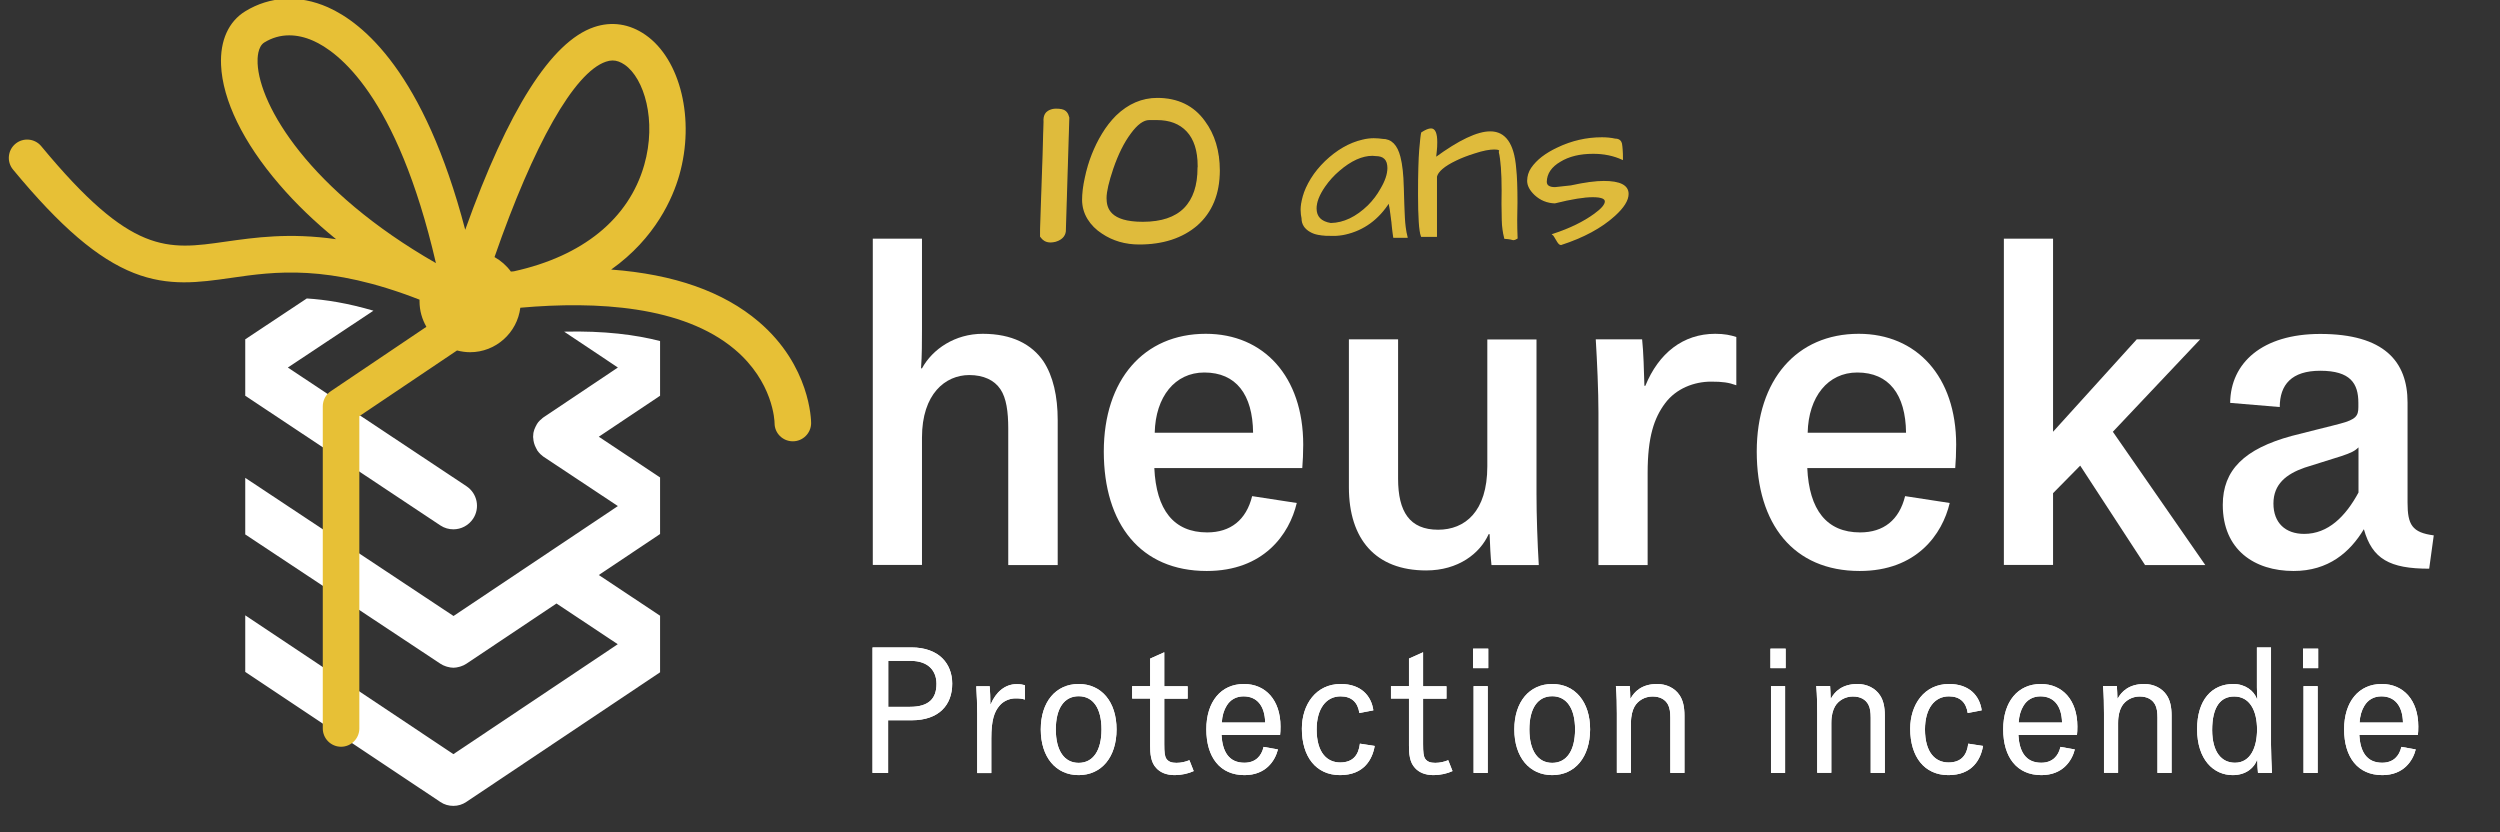 <?xml version="1.0" encoding="utf-8"?>
<!-- Generator: Adobe Illustrator 29.7.1, SVG Export Plug-In . SVG Version: 9.03 Build 0)  -->
<svg version="1.0" id="Ebene_1" xmlns="http://www.w3.org/2000/svg" xmlns:xlink="http://www.w3.org/1999/xlink" x="0px" y="0px"
	 viewBox="21.3 10.2 1860.4 619.3" enable-background="new 21.3 117.2 1860.4 619.3" xml:space="preserve">
<rect x="21.3" y="10.2" width="1860.4" height="619.3" fill="#333333" stroke="none"/>
<g>
	<path fill="#FFFFFF" d="M771.6,430.6V329c0-12.3-1.4-22.6-5.8-29.1c-4.5-6.8-12.6-10.6-23.2-10.6c-17.8,0-35.2,14-35.2,46.5v94.8
		h-36.6V187.8h36.6v67.4c0,9.2,0,19.5-0.7,29.1h0.7c7.9-14.4,24.6-25.7,45.2-25.7c21.9,0,36.6,7.9,45.2,20.5
		c7.2,11,10.6,26,10.6,43.8v107.8H771.6z"/>
	<path fill="#FFFFFF" d="M986.3,384.5c-5.5,23.3-24.6,50.6-67,50.6c-49.2,0-76.6-34.9-76.6-88.9c0-53.4,29.8-87.6,75.9-87.6
		c43.1,0,72.5,31.8,72.5,82.5c0,6.5-0.3,12.3-0.7,17.4H880.3c1.4,31.1,14.4,47.9,39.3,47.9c17.4,0,29.1-9.2,33.5-27L986.3,384.5z
		 M953.8,332.2c-0.3-28.4-12.6-44.8-36.3-44.8c-21.9,0-36.3,18.1-36.9,44.8L953.8,332.2L953.8,332.2z"/>
	<path fill="#FFFFFF" d="M1129.8,407.7h-0.7c-6.5,14.4-22.6,27-46.5,27c-37.6,0-57.5-23.2-57.5-61.9V262.7h36.6v103.7
		c0,24.6,8.6,38,29.8,38c19.9,0,36.6-13.4,36.6-47.2v-94.4h36.6v114.9c0,16.4,0.7,36.3,1.7,53h-35.2
		C1130.5,424.8,1130.1,415.6,1129.8,407.7z"/>
	<path fill="#FFFFFF" d="M1313.4,296.9c-5.8-2.1-10.3-2.7-18.8-2.7c-12.6,0-26,5.1-34.2,16.1c-8.2,11-13,25-13,52v68.4h-36.6V317.1
		c0-15.7-1-38-2-54.4h34.5c1,9.2,1.4,23.6,1.7,34.6h0.7c9.9-24.3,28.1-38.7,52-38.7c6.8,0,11.6,1,15.7,2.4L1313.4,296.9
		L1313.4,296.9z"/>
	<path fill="#FFFFFF" d="M1472.2,384.5c-5.5,23.3-24.6,50.6-67,50.6c-49.3,0-76.6-34.9-76.6-88.9c0-53.4,29.8-87.6,75.9-87.6
		c43.1,0,72.5,31.8,72.5,82.5c0,6.5-0.3,12.3-0.7,17.4h-110.1c1.4,31.1,14.4,47.9,39.3,47.9c17.5,0,29.1-9.2,33.5-27L1472.2,384.5z
		 M1439.7,332.2c-0.3-28.4-12.7-44.8-36.3-44.8c-21.9,0-36.3,18.1-36.9,44.8L1439.7,332.2L1439.7,332.2z"/>
	<path fill="#FFFFFF" d="M1617.5,430.6l-48.2-73.9l-20.2,20.5v53.4h-36.6V187.8h36.6v143.7l62.3-68.8h47.2l-65,68.8l68.8,99.2
		H1617.5z"/>
	<path fill="#FFFFFF" d="M1829,433.4c-29.4,0-42.4-7.2-48.6-29.4c-10.3,17.1-26.3,31.1-52.3,31.1c-29.1,0-52.7-15.7-52.7-49.2
		c0-26,16.1-41.7,51.3-51.3c6.2-1.7,31.8-7.9,36.3-9.2c11.6-3.1,13.3-5.8,13.3-12.3v-3.1c0-14.4-5.8-23.9-28.4-23.9
		c-21.2,0-30.1,10.3-30.1,27l-36.9-3.1c0.3-29.8,23.9-51.3,67-51.3c47.6,0,65,20.5,65,51v74.6c0,16.4,3.4,22.2,19.5,24.3L1829,433.4
		z M1776.4,343.1c-2.7,2.7-5.5,4.1-12.7,6.5l-27.4,8.6c-13.7,4.8-23.2,12.3-23.2,26.7c0,14.4,8.9,22.6,22.9,22.6
		c17.8,0,30.8-13,40.4-30.8V343.1z"/>
	<g>
		<path fill="#FFFFFF" d="M441.1,257l40,26.7l-55.4,37.1c-0.6,0.4-1,0.8-1.5,1.3c-0.4,0.3-0.8,0.6-1.1,0.9c-0.8,0.8-1.6,1.7-2.2,2.7
			c-0.2,0.3-0.4,0.7-0.5,1c-0.2,0.4-0.4,0.7-0.6,1.1c-0.7,1.4-1.2,2.8-1.5,4.3c0,0.2,0,0.5-0.1,0.7c-0.1,0.9-0.2,1.8-0.2,2.7
			c0,0.2,0,0.3,0.1,0.5c0.1,2.6,0.8,5.2,2.1,7.6c0.3,0.5,0.5,1,0.8,1.5c0,0,0,0,0,0.1c0.1,0.1,0.2,0.2,0.2,0.3
			c0.7,1,1.5,1.9,2.3,2.7c0.4,0.3,0.8,0.7,1.2,1c0.4,0.3,0.7,0.7,1.1,0.9l55.3,36.7l-122.3,81.8L203.8,365.8v42.1L349,504.1h0
			c1.3,0.9,2.7,1.5,4.2,2c0.3,0.1,0.7,0.2,1,0.3c1.5,0.4,3,0.7,4.5,0.7c0,0,0,0,0,0c0,0,0,0,0,0c1.5,0,3-0.3,4.5-0.7
			c0.4-0.1,0.7-0.2,1-0.3c1.5-0.5,2.9-1.1,4.2-2l67-44.8l45.6,30.3l-122.3,81.8L203.8,468.1v42.1L349,607c2.9,2,6.3,2.9,9.7,2.9
			s6.8-1,9.7-3l144.1-96.4v-42.1l-45.6-30.3l45.6-30.5v-42.1l-45.6-30.3l45.6-30.5v-40.7C494.4,259.3,471.1,256.3,441.1,257z"/>
		<path fill="#FFFFFF" d="M203.8,262.7v3.5v35v3.5L349,401.2c3,2,6.4,2.9,9.7,2.9c5.7,0,11.2-2.8,14.6-7.8
			c5.4-8.1,3.2-18.9-4.9-24.3l-132.9-88.3l63.7-42.3c-19.1-5.6-35.3-8.2-49.6-9.1L203.8,262.7z"/>
	</g>
	<path fill="#E7C036" d="M585.9,249.6c-26.3-22.4-63-35.3-109.8-38.8c33.1-23.5,45.9-53.4,50.7-70.2c11.8-41.3,1-86.2-25.1-104.4
		c-11.9-8.3-25.2-10.3-38.4-5.8c-31.7,10.8-63.9,61.5-95.8,150.8C336.8,64,291.4,27.2,265.3,15.6c-21.3-9.4-43.1-8.3-61.5,3
		c-12.4,7.6-18.8,21.8-18,39.9c1.1,26.2,16.5,57.8,43.4,89c12.1,14.1,26.2,27.7,42.2,40.7c-34.9-5-60.7-1.2-82.1,1.8
		c-43.8,6.3-70.2,10.1-137.3-71c-4.8-5.8-13.4-6.6-19.2-1.8c-5.8,4.8-6.6,13.4-1.8,19.2c35.3,42.7,63.1,66.4,90,77
		c26,10.2,48.4,7,72.2,3.6c32.5-4.7,72.1-10.4,140.3,16.2c0,0.4,0,0.9,0,1.3c0,6.9,1.9,13.3,5.1,18.9l-71.1,47.9
		c-3.8,2.5-6,6.8-6,11.3v239.7c0,7.5,6.1,13.6,13.6,13.6s13.6-6.1,13.6-13.6V319.9l72.7-48.9c3.1,0.8,6.4,1.3,9.7,1.3
		c19.2,0,35.1-14.5,37.4-33.1c57.2-5.1,120.9-1.3,159.3,30.8c29,24.3,29.9,53.6,29.9,55.1c0,7.5,6.1,13.5,13.6,13.5
		c7.5,0,13.6-6.1,13.6-13.6C624.9,323.2,624.4,282.4,585.9,249.6z M213,57.4c-0.2-3.7,0-12.5,5-15.6c5.7-3.5,11.9-5.3,18.5-5.3
		c5.7,0,11.7,1.3,17.8,4c18.4,8.1,62.4,40.3,91.4,165.5C251.2,151.9,214.4,88.8,213,57.4z M403.7,212.1c-0.7,0.1-1.5,0.2-2.2,0.2
		c-3.2-4.4-7.4-8.1-12.2-10.8c29.1-83.8,59.3-137.4,82.9-145.4c1.7-0.6,3.4-0.9,5-0.9c3,0,5.9,1.1,9,3.2c14.4,10,24,41.4,14.5,74.6
		C489.2,173.2,454.7,200.9,403.7,212.1z"/>
	<path fill="#DFBB3C" stroke="#DFBB3C" stroke-width="1.094" stroke-miterlimit="10" d="M882.5,83.6c-11.3,0-21.4,4.4-30.3,13
		c-3.9,3.9-7.4,8.4-10.4,13.4c-3,4.9-5.5,10.1-7.6,15.4c-2.1,5.3-3.8,11-5.1,17.2c-1.4,6.2-2,11.7-2,16.3c0,5,1.3,9.7,4,14.1
		c2.6,4.2,6.1,7.7,10.4,10.5c8,5.4,17.2,8.1,27.6,8.1c17.6,0,31.9-4.7,42.7-13.9c11.1-9.7,16.7-23.4,16.7-40.6
		c0-14.4-3.7-26.7-11-36.5C909.4,89.3,897.6,83.6,882.5,83.6z M913,135.2c0,13.1-3.4,23.3-10.2,30.2c-6.8,6.9-17.2,10.4-31.1,10.4
		c-24.6,0-27.5-10.4-27.5-18.2c0-4.8,1.7-12.1,5-21.9c3.7-10.8,8.1-19.7,13.2-26.5c4.9-6.7,9.6-10.2,14.1-10.2h5.7
		c9.7,0,17.2,2.9,22.6,8.7c5.5,5.9,8.3,14.6,8.3,26.1V135.2z M811.4,92c-1.3-0.3-2.7-0.4-4.3-0.4c-2,0-3.9,0.5-5.6,1.5
		c-1.6,1-3.5,3.1-3.1,7.8c-0.1,2.2-0.2,5.5-0.3,9.6c-0.1,4.3-0.2,9.3-0.4,14.8c-0.2,5.5-0.4,11.3-0.6,17.4
		c-0.2,6.1-0.4,11.9-0.6,17.4c-0.2,5.5-0.3,10.5-0.5,14.9c-0.2,4.4-0.2,7.7-0.2,9.8v1.3l0.8,1c1,1.3,3,3,6.5,3
		c1.1,0,2.3-0.2,3.6-0.5c5.8-1.7,7-5.3,7.2-7.3l2.6-84.5l-0.2-0.6C815.4,93.3,812.8,92.3,811.4,92z"/>
</g>
<g>
	<g>
		<g>
			<path fill="#FFFFFF" d="M699.7,546.2h-17.5v39.2h-11.6V492h29.1c9.6,0,17.8,2.9,23,8.2c4.6,4.6,7.2,11.2,7.2,18.6
				C730,534.9,719.9,546.2,699.7,546.2z M699.1,502h-16.8v34.2h16.2c14.1,0,19.7-6.3,19.7-17.1C718.2,509.5,712.2,502,699.1,502z"/>
			<path fill="#FFFFFF" d="M784,530.8c-2.2-0.7-3.8-0.9-7.1-0.9c-4.3,0-8.9,2-11.7,5.3c-4.1,4.7-6.2,11.1-6.2,24.5v25.8h-10.5v-44.1
				c0-6.3-0.3-14-0.7-20.5h10c0.3,3,0.5,9.6,0.5,13.3h0.3c3.7-8.8,10.5-14.9,19.3-14.9c2.6,0,4.3,0.3,6.1,0.8V530.8z"/>
			<path fill="#FFFFFF" d="M824,587c-17,0-28.2-13.4-28.2-34c0-20.5,11.2-33.8,28.2-33.8s28.2,13.3,28.2,33.8
				C852.2,573.6,841,587,824,587z M824,528.3c-10.7,0-17,8.9-17,24.7c0,15.8,6.3,24.9,17,24.9s17-9.1,17-24.9
				C841,537.2,834.7,528.3,824,528.3z"/>
			<path fill="#FFFFFF" d="M909.6,584c-3.8,1.8-9,3-14.1,3c-6.3,0-10.8-2-13.8-5.3c-4.1-4.3-4.5-10.9-4.5-16.6V530h-13.4v-9.2h13.4
				v-20.5l10.5-4.7v25.3h17.4v9.2h-17.4v34c0,5.8,0.3,8.9,1.6,10.8c1.6,2.2,3.9,3,7.5,3c3.4,0,6.8-0.8,9.6-2L909.6,584z"/>
			<path fill="#FFFFFF" d="M972.3,567.9c-2.2,8.6-9.1,19.1-24.9,19.1c-18.2,0-28.4-13.3-28.4-34.1c0-20.4,10.8-33.7,28-33.7
				c16.2,0,27.2,12.1,27.2,31.6c0,2.6-0.1,4.6-0.3,6.3h-43.6c0.7,12.5,5.5,20.7,17,20.7c8.2,0,12.8-4.9,14.3-11.8L972.3,567.9z
				 M962.8,547.9c-0.3-12.5-6.1-19.5-16.1-19.5c-5.5,0-9.9,2.5-12.6,7c-2,3.2-3.3,7.4-3.6,12.5H962.8z"/>
			<path fill="#FFFFFF" d="M1044.3,565.3c-1.7,9.9-7.9,21.7-25.8,21.7c-17.8,0-28.4-13.6-28.4-34.5c0-18,10.5-33.3,28.9-33.3
				c15.1,0,22.8,8.8,24.3,19.6l-10.4,2c-1.2-8-5.8-12.4-14-12.4c-10.7,0-17.8,9.1-17.8,24.6c0,17.5,7.9,24.6,17.5,24.6
				c9.7,0,13.7-5.7,14.7-14L1044.3,565.3z"/>
			<path fill="#FFFFFF" d="M1102.2,584c-3.8,1.8-9,3-14.1,3c-6.3,0-10.8-2-13.8-5.3c-4.1-4.3-4.5-10.9-4.5-16.6V530h-13.4v-9.2h13.4
				v-20.5l10.5-4.7v25.3h17.4v9.2h-17.4v34c0,5.8,0.3,8.9,1.6,10.8c1.6,2.2,3.9,3,7.5,3c3.4,0,6.8-0.8,9.6-2L1102.2,584z"/>
			<path fill="#FFFFFF" d="M1117.5,507.4v-14.5h11.3v14.5H1117.5z M1117.9,585.4v-64.6h10.5v64.6H1117.9z"/>
			<path fill="#FFFFFF" d="M1176.4,587c-17,0-28.2-13.4-28.2-34c0-20.5,11.2-33.8,28.2-33.8c17,0,28.2,13.3,28.2,33.8
				C1204.5,573.6,1193.4,587,1176.4,587z M1176.4,528.3c-10.7,0-17,8.9-17,24.7c0,15.8,6.3,24.9,17,24.9c10.7,0,17-9.1,17-24.9
				C1193.4,537.2,1187,528.3,1176.4,528.3z"/>
			<path fill="#FFFFFF" d="M1234.5,529.9h0.3c2.6-4.7,8-10.7,19.7-10.7c6.8,0,13.2,3,16.7,8.4c2.5,3.7,3.6,8.7,3.6,15v42.8h-10.5
				v-41.1c0-4-0.4-7.2-1.7-9.7c-2.1-3.9-5.9-6.1-11.6-6.1c-5.5,0-10.8,2.9-13.4,7.6c-1.4,2.6-2.6,6.4-2.6,12.1v37.1h-10.5v-44.1
				c0-6.3-0.1-13.3-0.7-20.5h10.3C1234.3,523.6,1234.5,526.8,1234.5,529.9z"/>
			<path fill="#FFFFFF" d="M1338.8,507.4v-14.5h11.3v14.5H1338.8z M1339.2,585.4v-64.6h10.5v64.6H1339.2z"/>
			<path fill="#FFFFFF" d="M1383.6,529.9h0.3c2.6-4.7,8-10.7,19.7-10.7c6.8,0,13.2,3,16.7,8.4c2.5,3.7,3.6,8.7,3.6,15v42.8h-10.5
				v-41.1c0-4-0.4-7.2-1.7-9.7c-2.1-3.9-5.9-6.1-11.6-6.1c-5.5,0-10.8,2.9-13.4,7.6c-1.4,2.6-2.6,6.4-2.6,12.1v37.1h-10.5v-44.1
				c0-6.3-0.1-13.3-0.7-20.5h10.3C1383.3,523.6,1383.6,526.8,1383.6,529.9z"/>
			<path fill="#FFFFFF" d="M1497,565.3c-1.7,9.9-7.9,21.7-25.8,21.7c-17.8,0-28.4-13.6-28.4-34.5c0-18,10.5-33.3,28.9-33.3
				c15.1,0,22.8,8.8,24.3,19.6l-10.4,2c-1.2-8-5.8-12.4-14-12.4c-10.7,0-17.8,9.1-17.8,24.6c0,17.5,7.9,24.6,17.5,24.6
				c9.7,0,13.7-5.7,14.7-14L1497,565.3z"/>
			<path fill="#FFFFFF" d="M1565.3,567.9c-2.2,8.6-9.1,19.1-24.9,19.1c-18.2,0-28.4-13.3-28.4-34.1c0-20.4,10.8-33.7,28-33.7
				c16.2,0,27.2,12.1,27.2,31.6c0,2.6-0.1,4.6-0.3,6.3h-43.6c0.7,12.5,5.5,20.7,17,20.7c8.2,0,12.8-4.9,14.3-11.8L1565.3,567.9z
				 M1555.8,547.9c-0.3-12.5-6.1-19.5-16.1-19.5c-5.5,0-9.9,2.5-12.6,7c-2,3.2-3.3,7.4-3.6,12.5H1555.8z"/>
			<path fill="#FFFFFF" d="M1597,529.9h0.3c2.6-4.7,8-10.7,19.7-10.7c6.8,0,13.2,3,16.7,8.4c2.5,3.7,3.6,8.7,3.6,15v42.8h-10.5
				v-41.1c0-4-0.4-7.2-1.7-9.7c-2.1-3.9-5.9-6.1-11.6-6.1c-5.5,0-10.8,2.9-13.4,7.6c-1.4,2.6-2.6,6.4-2.6,12.1v37.1h-10.5v-44.1
				c0-6.3-0.1-13.3-0.7-20.5h10.3C1596.7,523.6,1597,526.8,1597,529.9z"/>
			<path fill="#FFFFFF" d="M1701.6,585.4c-0.3-2.8-0.5-6.3-0.5-9.5h-0.3c-1.8,5-7.5,11.1-18,11.1c-14.3,0-26.5-11.6-26.5-34.2
				c0-21.7,10.9-33.6,27-33.6c8.7,0,15.3,5,17.5,11.1h0.3c0,0-0.3-4.6-0.3-8.7V492h10.5v72.5c0,6.3,0.4,14.6,0.7,20.9H1701.6z
				 M1684.5,577.8c11.6,0,16.4-11.6,16.4-24.7c0-13.9-5.3-24.6-17-24.6c-10,0-16.4,7.4-16.4,25.1
				C1667.6,569.7,1674.3,577.8,1684.5,577.8z"/>
			<path fill="#FFFFFF" d="M1735.1,507.4v-14.5h11.3v14.5H1735.1z M1735.5,585.4v-64.6h10.5v64.6H1735.5z"/>
			<path fill="#FFFFFF" d="M1819,567.9c-2.2,8.6-9.1,19.1-24.9,19.1c-18.2,0-28.4-13.3-28.4-34.1c0-20.4,10.8-33.7,28-33.7
				c16.2,0,27.2,12.1,27.2,31.6c0,2.6-0.1,4.6-0.3,6.3h-43.6c0.7,12.5,5.5,20.7,17,20.7c8.2,0,12.8-4.9,14.3-11.8L1819,567.9z
				 M1809.5,547.9c-0.3-12.5-6.1-19.5-16.1-19.5c-5.5,0-9.9,2.5-12.6,7c-2,3.2-3.3,7.4-3.6,12.5H1809.5z"/>
		</g>
	</g>
	<g>
		<g>
			<path fill="#FFFFFF" d="M699.7,546.2h-17.5v39.2h-11.6V492h29.1c9.6,0,17.8,2.9,23,8.2c4.6,4.6,7.2,11.2,7.2,18.6
				C730,534.9,719.9,546.2,699.7,546.2z M699.1,502h-16.8v34.2h16.2c14.1,0,19.7-6.3,19.7-17.1C718.2,509.5,712.2,502,699.1,502z"/>
			<path fill="#FFFFFF" d="M784,530.8c-2.2-0.7-3.8-0.9-7.1-0.9c-4.3,0-8.9,2-11.7,5.3c-4.1,4.7-6.2,11.1-6.2,24.5v25.8h-10.5v-44.1
				c0-6.3-0.3-14-0.7-20.5h10c0.3,3,0.5,9.6,0.5,13.3h0.3c3.7-8.8,10.5-14.9,19.3-14.9c2.6,0,4.3,0.3,6.1,0.8V530.8z"/>
			<path fill="#FFFFFF" d="M824,587c-17,0-28.2-13.4-28.2-34c0-20.5,11.2-33.8,28.2-33.8s28.2,13.3,28.2,33.8
				C852.2,573.6,841,587,824,587z M824,528.3c-10.7,0-17,8.9-17,24.7c0,15.8,6.3,24.9,17,24.9s17-9.1,17-24.9
				C841,537.2,834.7,528.3,824,528.3z"/>
			<path fill="#FFFFFF" d="M909.6,584c-3.8,1.8-9,3-14.1,3c-6.3,0-10.8-2-13.8-5.3c-4.1-4.3-4.5-10.9-4.5-16.6V530h-13.4v-9.2h13.4
				v-20.5l10.5-4.7v25.3h17.4v9.2h-17.4v34c0,5.8,0.3,8.9,1.6,10.8c1.6,2.2,3.9,3,7.5,3c3.4,0,6.8-0.8,9.6-2L909.6,584z"/>
			<path fill="#FFFFFF" d="M972.3,567.9c-2.2,8.6-9.1,19.1-24.9,19.1c-18.2,0-28.4-13.3-28.4-34.1c0-20.4,10.8-33.7,28-33.7
				c16.2,0,27.2,12.1,27.2,31.6c0,2.6-0.1,4.6-0.3,6.3h-43.6c0.7,12.5,5.5,20.7,17,20.7c8.2,0,12.8-4.9,14.3-11.8L972.3,567.9z
				 M962.8,547.9c-0.3-12.5-6.1-19.5-16.1-19.5c-5.5,0-9.9,2.5-12.6,7c-2,3.2-3.3,7.4-3.6,12.5H962.8z"/>
			<path fill="#FFFFFF" d="M1044.3,565.3c-1.7,9.9-7.9,21.7-25.8,21.7c-17.8,0-28.4-13.6-28.4-34.5c0-18,10.5-33.3,28.9-33.3
				c15.1,0,22.8,8.8,24.3,19.6l-10.4,2c-1.2-8-5.8-12.4-14-12.4c-10.7,0-17.8,9.1-17.8,24.6c0,17.5,7.9,24.6,17.5,24.6
				c9.7,0,13.7-5.7,14.7-14L1044.3,565.3z"/>
			<path fill="#FFFFFF" d="M1102.2,584c-3.8,1.8-9,3-14.1,3c-6.3,0-10.8-2-13.8-5.3c-4.1-4.3-4.5-10.9-4.5-16.6V530h-13.4v-9.2h13.4
				v-20.5l10.5-4.7v25.3h17.4v9.2h-17.4v34c0,5.8,0.3,8.9,1.6,10.8c1.6,2.2,3.9,3,7.5,3c3.4,0,6.8-0.8,9.6-2L1102.2,584z"/>
			<path fill="#FFFFFF" d="M1117.5,507.4v-14.5h11.3v14.5H1117.5z M1117.9,585.4v-64.6h10.5v64.6H1117.9z"/>
			<path fill="#FFFFFF" d="M1176.4,587c-17,0-28.2-13.4-28.2-34c0-20.5,11.2-33.8,28.2-33.8c17,0,28.2,13.3,28.2,33.8
				C1204.5,573.6,1193.4,587,1176.4,587z M1176.4,528.3c-10.7,0-17,8.9-17,24.7c0,15.8,6.3,24.9,17,24.9c10.7,0,17-9.1,17-24.9
				C1193.4,537.2,1187,528.3,1176.4,528.3z"/>
			<path fill="#FFFFFF" d="M1234.5,529.9h0.3c2.6-4.7,8-10.7,19.7-10.7c6.8,0,13.2,3,16.7,8.4c2.5,3.7,3.6,8.7,3.6,15v42.8h-10.5
				v-41.1c0-4-0.4-7.2-1.7-9.7c-2.1-3.9-5.9-6.1-11.6-6.1c-5.5,0-10.8,2.9-13.4,7.6c-1.4,2.6-2.6,6.4-2.6,12.1v37.1h-10.5v-44.1
				c0-6.3-0.1-13.3-0.7-20.5h10.3C1234.3,523.6,1234.5,526.8,1234.5,529.9z"/>
			<path fill="#FFFFFF" d="M1338.8,507.4v-14.5h11.3v14.5H1338.8z M1339.2,585.4v-64.6h10.5v64.6H1339.2z"/>
			<path fill="#FFFFFF" d="M1383.6,529.9h0.3c2.6-4.7,8-10.7,19.7-10.7c6.8,0,13.2,3,16.7,8.4c2.5,3.7,3.6,8.7,3.6,15v42.8h-10.5
				v-41.1c0-4-0.4-7.2-1.7-9.7c-2.1-3.9-5.9-6.1-11.6-6.1c-5.5,0-10.8,2.9-13.4,7.6c-1.4,2.6-2.6,6.4-2.6,12.1v37.1h-10.5v-44.1
				c0-6.3-0.1-13.3-0.7-20.5h10.3C1383.3,523.6,1383.6,526.8,1383.6,529.9z"/>
			<path fill="#FFFFFF" d="M1497,565.3c-1.7,9.9-7.9,21.7-25.8,21.7c-17.8,0-28.4-13.6-28.4-34.5c0-18,10.5-33.3,28.9-33.3
				c15.1,0,22.8,8.8,24.3,19.6l-10.4,2c-1.2-8-5.8-12.4-14-12.4c-10.7,0-17.8,9.1-17.8,24.6c0,17.5,7.9,24.6,17.5,24.6
				c9.7,0,13.7-5.7,14.7-14L1497,565.3z"/>
			<path fill="#FFFFFF" d="M1565.3,567.9c-2.2,8.6-9.1,19.1-24.9,19.1c-18.2,0-28.4-13.3-28.4-34.1c0-20.4,10.8-33.7,28-33.7
				c16.2,0,27.2,12.1,27.2,31.6c0,2.6-0.1,4.6-0.3,6.3h-43.6c0.7,12.5,5.5,20.7,17,20.7c8.2,0,12.8-4.9,14.3-11.8L1565.3,567.9z
				 M1555.8,547.9c-0.3-12.5-6.1-19.5-16.1-19.5c-5.5,0-9.9,2.5-12.6,7c-2,3.2-3.3,7.4-3.6,12.5H1555.8z"/>
			<path fill="#FFFFFF" d="M1597,529.9h0.3c2.6-4.7,8-10.7,19.7-10.7c6.8,0,13.2,3,16.7,8.4c2.5,3.7,3.6,8.7,3.6,15v42.8h-10.5
				v-41.1c0-4-0.4-7.2-1.7-9.7c-2.1-3.9-5.9-6.1-11.6-6.1c-5.5,0-10.8,2.9-13.4,7.6c-1.4,2.6-2.6,6.4-2.6,12.1v37.1h-10.5v-44.1
				c0-6.3-0.1-13.3-0.7-20.5h10.3C1596.7,523.6,1597,526.8,1597,529.9z"/>
			<path fill="#FFFFFF" d="M1701.6,585.4c-0.3-2.8-0.5-6.3-0.5-9.5h-0.3c-1.8,5-7.5,11.1-18,11.1c-14.3,0-26.5-11.6-26.5-34.2
				c0-21.7,10.9-33.6,27-33.6c8.7,0,15.3,5,17.5,11.1h0.3c0,0-0.3-4.6-0.3-8.7V492h10.5v72.5c0,6.3,0.4,14.6,0.7,20.9H1701.6z
				 M1684.5,577.8c11.6,0,16.4-11.6,16.4-24.7c0-13.9-5.3-24.6-17-24.6c-10,0-16.4,7.4-16.4,25.1
				C1667.6,569.7,1674.3,577.8,1684.5,577.8z"/>
			<path fill="#FFFFFF" d="M1735.1,507.4v-14.5h11.3v14.5H1735.1z M1735.5,585.4v-64.6h10.5v64.6H1735.5z"/>
			<path fill="#FFFFFF" d="M1819,567.9c-2.2,8.6-9.1,19.1-24.9,19.1c-18.2,0-28.4-13.3-28.4-34.1c0-20.4,10.8-33.7,28-33.7
				c16.2,0,27.2,12.1,27.2,31.6c0,2.6-0.1,4.6-0.3,6.3h-43.6c0.7,12.5,5.5,20.7,17,20.7c8.2,0,12.8-4.9,14.3-11.8L1819,567.9z
				 M1809.5,547.9c-0.3-12.5-6.1-19.5-16.1-19.5c-5.5,0-9.9,2.5-12.6,7c-2,3.2-3.3,7.4-3.6,12.5H1809.5z"/>
		</g>
	</g>
</g>
<g>
	<path fill="#DFBB3C" stroke="#DFBB3C" stroke-width="1.094" stroke-miterlimit="10" d="M1055,160.4c-8.1,12.8-19,20.7-32.5,23.8
		c-3.1,0.7-6,1-8.5,1c-2.5,0-4.7,0-6.3-0.1c-1.7-0.1-3.6-0.3-5.6-0.7c-2.1-0.4-4-1.1-5.7-2.1c-4-2.3-6-5.5-6-9.6
		c-0.4-2-0.7-4.1-0.7-6.6s0.5-5.7,1.6-9.7c1.1-4,3.1-8.4,5.9-13c2.9-4.7,6.4-8.9,10.5-12.9c8.6-8.2,17.8-13.6,27.8-15.9
		c2.9-0.7,5.6-1,8.1-1c2.4,0,4.6,0.2,6.6,0.5c6.3,0,10.5,4.3,12.7,12.9c1.4,5.4,2.3,13,2.5,22.7c0.3,9.7,0.5,17.2,0.8,22.5
		c0.3,5.3,0.9,10.1,2,14.4h-9.6c-0.4-2.9-0.8-5.5-1-7.8c-0.2-2.3-0.4-4.4-0.7-6.3C1056.4,167.7,1055.7,163.8,1055,160.4z
		 M1054.3,135.2c0-6.3-3.1-9.4-9.3-9.4c-0.8-0.1-1.5-0.2-2.3-0.2c-7.9,0-16.3,3.8-25.1,11.4c-4.1,3.5-7.6,7.4-10.6,11.7
		c-4.3,6.2-6.5,11.7-6.5,16.6c0,6.4,3.7,10.2,11.1,11.4c9.8-0.2,19.1-4.7,28-13.3c3.8-3.8,6.9-7.9,9.4-12.4
		C1052.6,145,1054.3,139.7,1054.3,135.2z"/>
	<path fill="#DFBB3C" stroke="#DFBB3C" stroke-width="1.094" stroke-miterlimit="10" d="M1139.3,151.8c0-12.9-0.7-22.4-2.1-28.5
		c0.9-1.6-0.4-2.4-3.9-2.4c-3.7,0-8.5,0.9-14.3,2.8c-5.9,1.8-10.6,3.7-14.3,5.5c-8.8,4.2-13.7,8.4-14.6,12.4v44.3h-10.9
		c-1.4-3.7-2.1-14-2.1-31.1c0-15.2,0.3-26.4,0.9-33.5c0.6-7.2,1.1-11.2,1.4-12.2c2.8-1.8,5.1-2.8,6.8-2.8c2.7,0,4.1,3.2,4.1,9.6
		c0,2.5-0.1,4.9-0.4,7.2c-0.3,2.3-0.4,3.9-0.4,4.8c17.6-12.9,31.2-19.4,40.8-19.4c11,0,17.2,8.8,18.7,26.5c0.7,6.2,1,14.8,1,25.7
		l-0.2,12.9c0,4.8,0.1,9.4,0.3,13.8c-1.1,0.7-2,1-2.6,1c-0.3-0.1-1-0.3-2.1-0.5c-1.1-0.2-2.5-0.4-4.2-0.5c-1.1-4.3-1.7-8.8-1.8-13.3
		c-0.1-4.5-0.2-8.6-0.2-12.4L1139.3,151.8z"/>
	<path fill="#DFBB3C" stroke="#DFBB3C" stroke-width="1.094" stroke-miterlimit="10" d="M1214.8,145.4c11.9,0,17.9,3,17.9,9.1
		c0,4.6-3.3,9.9-9.9,15.9c-9.9,9-23.2,16.2-39.9,21.6c-0.8,0-1.6-0.8-2.5-2.3c-0.9-1.5-1.6-2.7-2.1-3.5c-0.5-0.8-0.8-1.3-1.1-1.5
		c12.5-4.1,22.7-9.1,30.8-15c5.4-3.9,8.1-7.1,8.1-9.6c0-2.5-3.2-3.7-9.6-3.7c-6.4,0-15.8,1.5-28.2,4.6c-5.6-0.2-10.5-2.2-14.6-6
		c-3.6-3.4-5.4-6.8-5.4-10.2c0-3.4,1-6.6,2.9-9.4c2-2.9,4.6-5.6,7.8-8.1c3.3-2.5,7.1-4.8,11.4-6.8c10.6-5.1,21.6-7.6,33-7.6
		c3.4,0,6.6,0.3,9.8,1c2.6,0,4.1,1.1,4.6,3.4c0.4,2.3,0.7,6,0.7,11.2c-6.4-2.9-13.6-4.4-21.6-4.4c-10,0-18.2,2-24.7,6
		c-6.7,3.9-10.2,9-10.4,15.3c0,3,2.2,4.6,6.7,4.6l11.9-1.3C1200.4,146.5,1208.6,145.4,1214.8,145.4z"/>
</g>
</svg>
